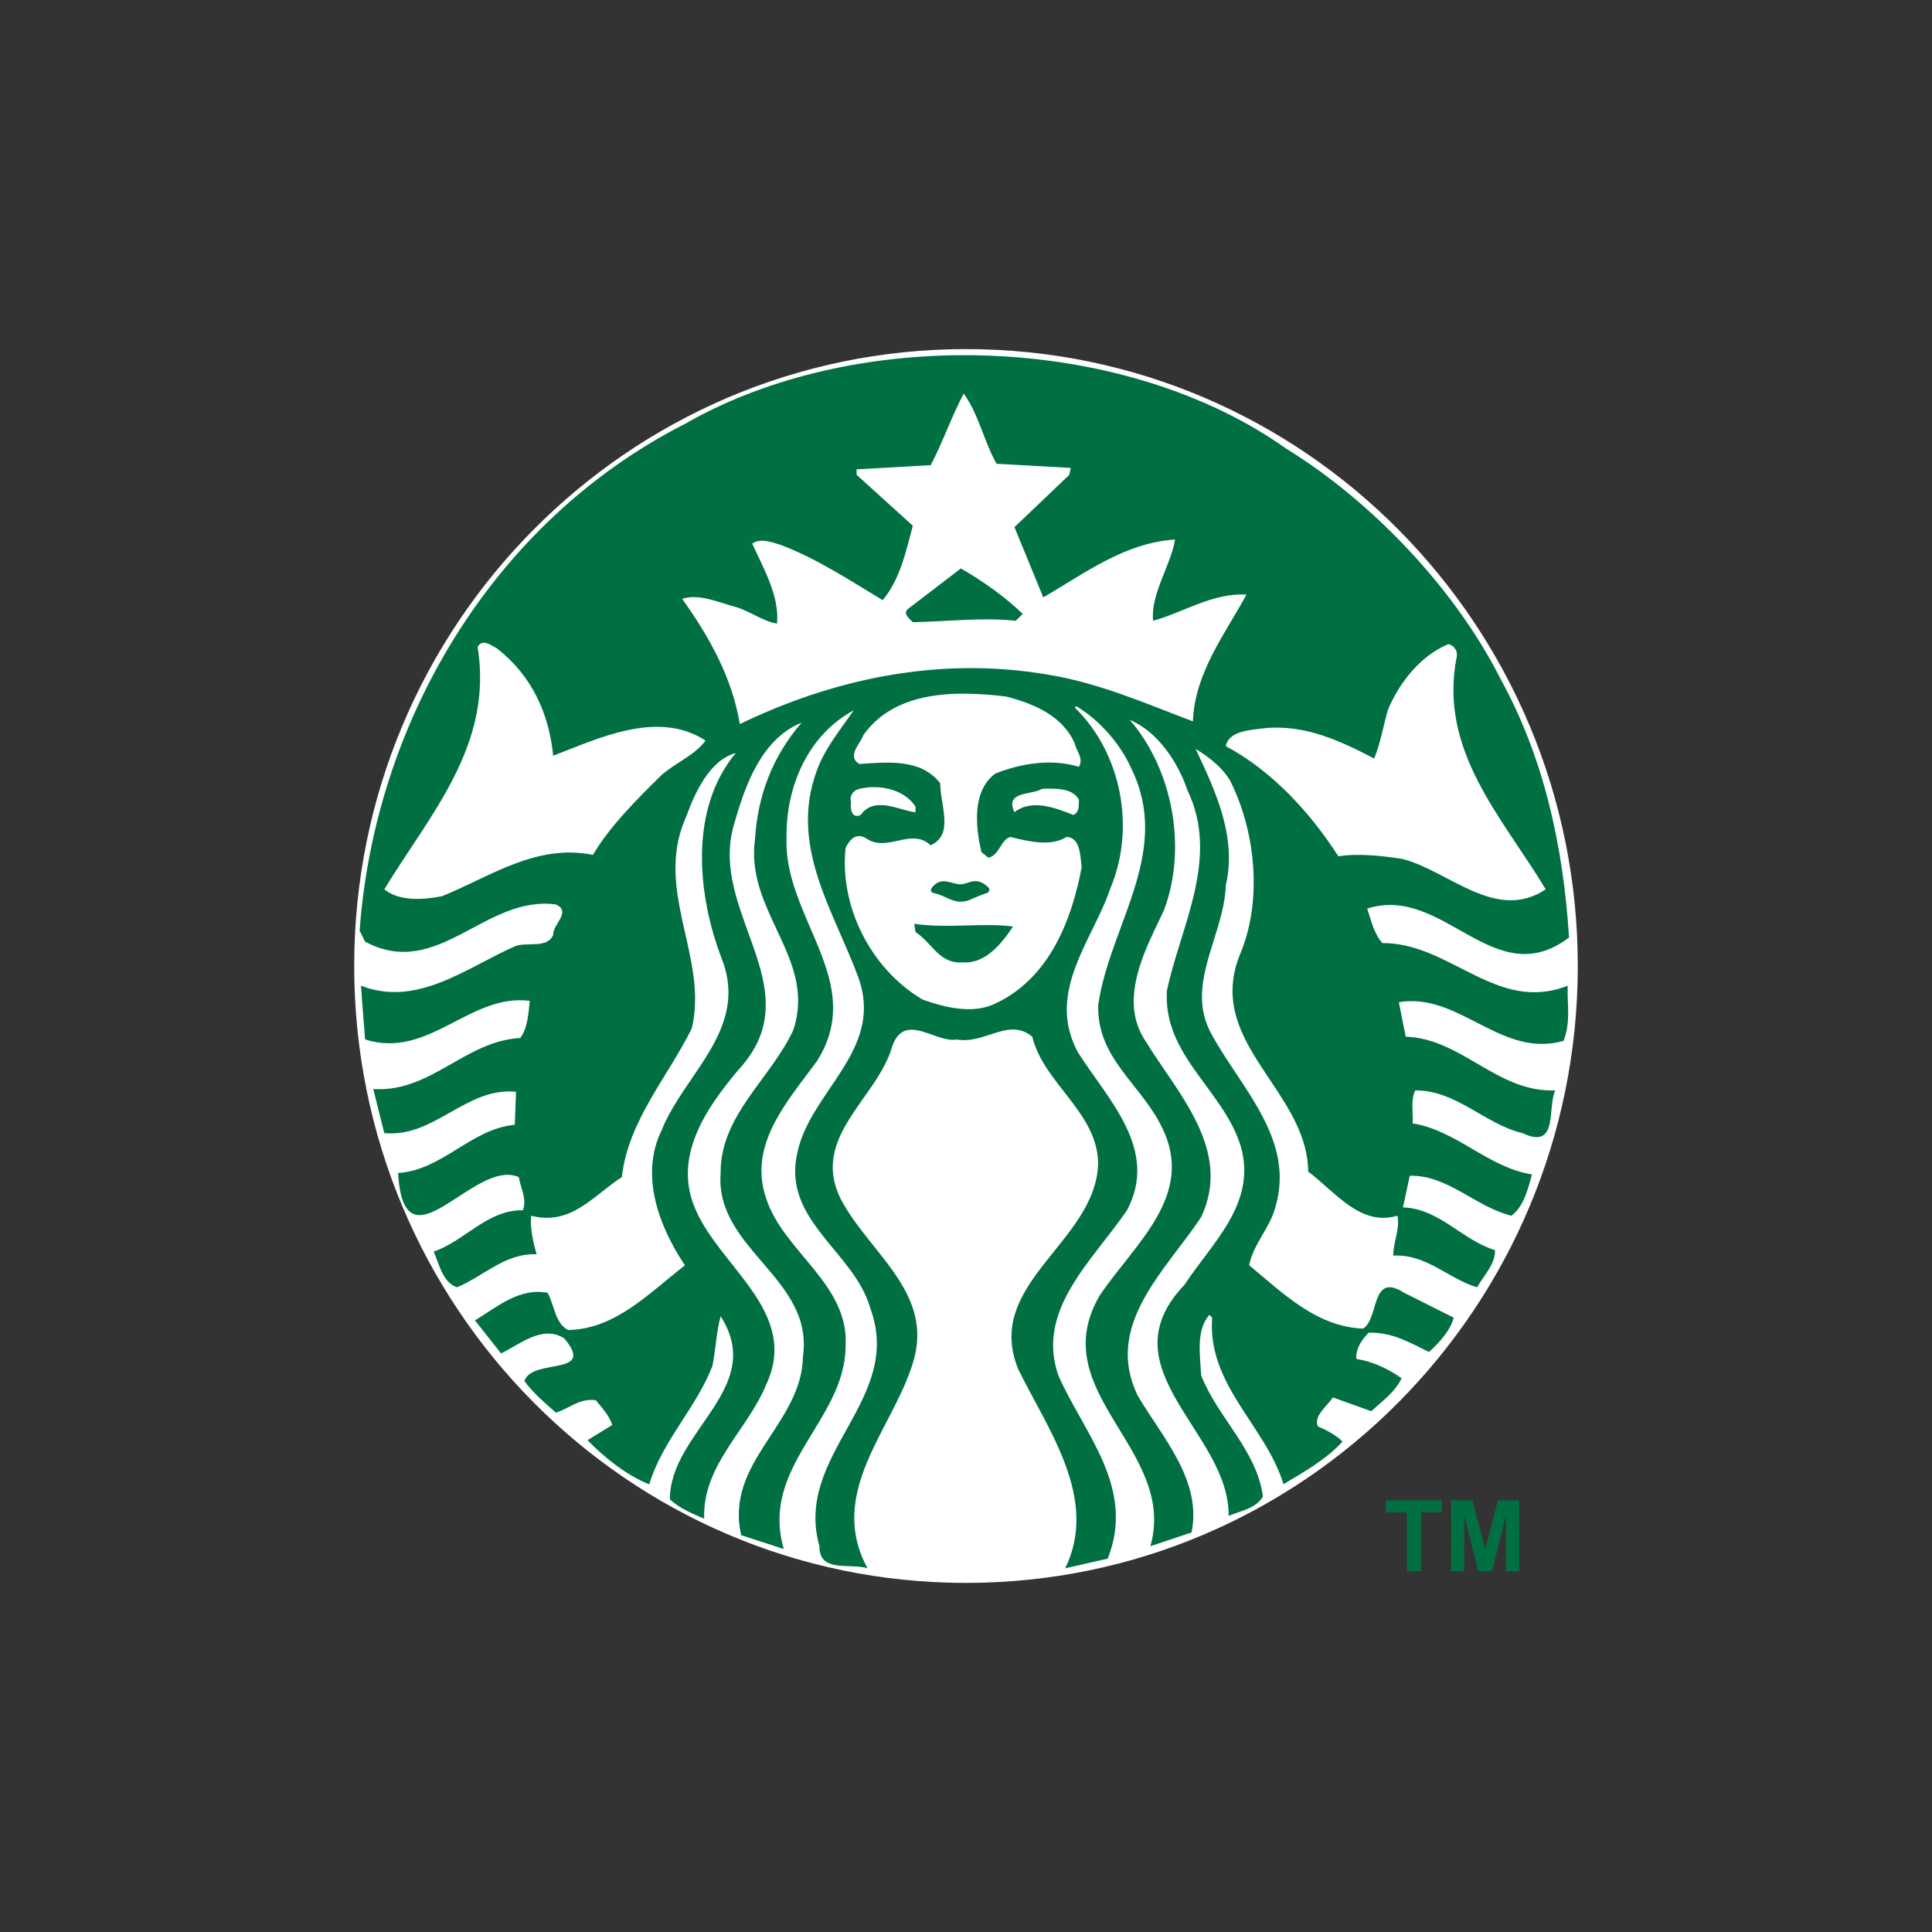 <svg width="120" height="120" viewBox="0 0 120 120" fill="none" xmlns="http://www.w3.org/2000/svg">
<rect x="0" y="0" width="120" height="120" fill="#333333" stroke="none"/>
<path d="M98 60C98 81.162 80.987 98.317 60 98.317C39.013 98.317 22 81.162 22 60C22 38.839 39.013 21.683 60 21.683C80.987 21.683 98 38.839 98 60Z" fill="white"/>
<path d="M59.683 35.306C61.02 36.079 62.439 37.075 63.52 38.13L63.095 38.557C60.964 38.33 58.719 38.614 56.698 38.645C56.473 38.417 56.019 38.074 56.442 37.787L59.683 35.306ZM97.372 61.868C97.4 62.833 97.491 63.662 97.116 64.65C93.222 65.761 90.664 61.624 86.885 62.248L87.312 64.392C90.808 64.508 92.991 67.87 96.603 67.726C96.09 68.754 96.832 71.462 94.558 70.379C92.199 69.811 90.493 67.726 87.908 67.726C87.596 68.3 87.793 69.096 87.739 69.776C90.466 70.205 92.428 72.517 95.154 72.945C94.898 73.885 94.644 74.937 93.876 75.511C91.657 74.969 89.925 72.97 87.563 73.028L87.142 74.996C89.387 75.054 90.837 77.046 92.854 77.644C92.91 78.474 92.17 79.216 91.743 79.958C89.953 79.418 88.587 77.875 86.541 77.989C86.513 77.216 86.971 76.337 86.798 75.511C84.5 76.196 82.959 74.054 81.256 72.769C81.207 68.565 76.795 65.807 76.562 61.868C76.517 61.082 76.636 60.244 76.993 59.343C78.443 55.98 77.988 51.612 76.398 48.476C75.914 47.651 75.058 47 74.26 46.514C75.428 48.996 76.85 51.928 76.14 54.979C76.058 57.335 74.672 59.597 74.657 61.868C74.651 62.677 74.823 63.487 75.288 64.305C77.136 67.645 80.462 70.806 79.212 74.995C78.868 76.282 77.844 77.277 77.588 78.586C79.751 80.383 81.796 82.408 84.666 82.522C85.688 81.867 85.12 78.962 87.224 80.302L90.295 81.843C90.071 82.668 89.383 83.407 88.759 83.975C87.594 83.406 86.457 82.724 85.004 82.779C84.576 83.235 84.207 83.747 84.24 84.402C85.262 84.57 86.2 85.003 87.054 85.603C86.658 86.46 85.885 86.997 85.174 87.653L82.792 86.799C82.394 87.37 81.568 87.969 81.858 88.596C82.396 88.827 82.992 89.139 83.388 89.539C82.336 90.68 81.003 91.413 79.721 92.187C78.616 88.565 74.976 86.025 75.288 81.836L75.119 81.667C74.264 82.632 74.55 84.175 74.605 85.427C75.629 88.051 78.071 90.078 78.442 92.955C78.014 93.695 77.05 93.843 76.31 94.156C76.396 88.969 68.552 85.034 73.582 79.787C75.26 77.218 78.07 74.766 77.075 71.228C76.052 67.813 72.436 65.697 72.468 61.868L72.473 61.569C73.297 57.576 75.799 53.328 73.752 49.08C73.182 47.371 71.907 45.43 70.173 44.716C72.758 47.684 73.783 52.526 72.304 56.52C71.559 58.109 70.533 60.001 70.43 61.868H70.424C70.369 62.844 70.567 63.814 71.195 64.733C73.157 67.928 76.566 71.437 74.605 75.6C72.388 78.934 68.523 82.326 70.682 86.718C72.245 89.341 74.663 91.958 74.011 95.183L71.453 96.037C73.158 90.023 64.801 86.489 68.299 80.473C70.459 77.251 74.322 74.228 72.136 69.953C70.828 67.303 68.127 65.735 68.212 62.424L68.305 61.868C69.186 57.173 72.744 52.728 70.256 47.71C69.602 46.228 68.295 44.718 66.845 43.862L66.758 43.95C69.658 46.772 70.541 51.416 68.977 55.15C68.247 57.34 66.646 59.522 66.32 61.869C66.165 62.976 66.296 64.123 66.933 65.331C68.781 68.265 72.02 71.378 69.998 75.172C67.87 78.305 64.316 81.354 65.735 85.429C67.299 88.994 70.564 92.39 68.801 96.811L66.162 97.409C68.264 93.101 65.112 88.826 63.265 85.09C61.018 79.729 68.091 77.162 68.205 72.261C68.178 69.098 64.826 67.302 64.117 64.394C62.666 63.166 61.163 64.882 59.428 64.564C58.148 64.822 56.181 62.796 55.417 64.992C54.506 68.212 50.359 70.58 52.182 74.399C53.916 77.793 58.09 80.275 56.696 84.668C55.447 88.77 51.324 92.677 53.881 97.409C52.831 97.068 50.869 97.721 50.897 96.038C49.278 90.307 56.183 86.968 54.05 81.241C53.058 77.733 48.535 75.794 49.531 71.575C50.267 68.102 54.152 65.674 53.607 61.869C53.563 61.55 53.485 61.224 53.373 60.884C51.923 56.779 48.965 52.672 50.728 47.88C51.212 46.512 52.179 45.343 53.029 44.12C50.215 45.63 48.795 48.824 48.854 52.074C48.731 55.608 51.333 58.635 51.703 61.869C51.849 63.174 51.636 64.51 50.728 65.928C48.882 68.441 46.468 71.09 47.575 74.398C48.627 77.736 52.776 79.757 52.52 83.636C52.492 88.225 47.178 91.082 48.684 96.214L46.038 95.353C44.988 90.793 49.819 88.46 49.874 84.24C50.558 79.388 44.389 77.588 44.76 72.858C44.733 69.265 47.886 66.989 49.279 63.966C49.518 63.23 49.597 62.535 49.565 61.869C49.395 58.527 46.393 55.914 46.891 52.156C47.058 49.391 47.996 46.967 49.788 44.887C47.316 45.883 46.295 48.737 45.613 51.132C44.428 54.973 47.256 58.428 47.539 61.869C47.665 63.389 47.295 64.9 45.87 66.445C43.822 68.865 41.746 71.919 43.224 75.172C44.789 78.762 49.707 81.556 47.574 86.033C46.41 88.856 43.624 90.993 43.738 94.328C43 94.014 42.234 93.701 41.607 93.132C41.607 88.885 47.629 86.232 44.76 81.756C44.506 82.639 44.451 83.839 44.252 84.837C43.256 87.433 41.125 89.511 40.328 92.194C38.995 91.678 37.6 90.593 36.491 89.453L38.028 88.51C37.857 87.939 37.403 87.454 37.006 86.97C36.008 86.829 35.353 87.486 34.531 87.743C33.82 87.115 33.135 86.544 32.568 85.774C33.078 84.317 37.063 85.522 35.044 83.126C33.681 82.272 32.313 83.493 31.12 84.063L29.502 82.013C30.895 81.158 32.284 79.958 34.016 80.302C34.443 81.073 34.473 82.208 35.295 82.61C38.223 82.553 40.297 80.332 42.542 78.592C40.978 76.257 39.704 73.033 41.094 70.209C42.207 67.379 45.108 64.996 45.24 61.867C45.27 61.156 45.159 60.406 44.849 59.6C43.315 55.636 42.773 50.279 45.701 46.771C44.109 47.2 43.17 49.191 42.63 50.702C40.87 54.572 43.096 58.158 43.172 61.867C43.183 62.534 43.129 63.203 42.968 63.877C41.461 66.927 39.02 69.604 38.623 73.114C36.889 74.224 35.465 76.164 32.994 75.51C32.907 76.165 33.106 77.163 33.333 77.905C31.373 77.823 30.037 79.272 28.387 79.956C27.508 79.673 27.279 78.533 26.939 77.736C28.87 77.081 30.264 75.139 32.481 75.17C32.738 74.453 32.337 73.797 32.224 73.113C29.465 71.885 25.093 79.185 24.726 72.856C27.482 72.685 29.243 70.118 31.973 69.862L32.054 67.813C28.956 67.499 26.964 70.693 23.867 70.378L23.184 67.643C26.766 67.868 28.9 64.647 32.312 64.474C32.765 63.876 32.819 62.992 32.907 62.166C29.183 61.679 26.628 65.819 22.677 64.562C22.677 64.562 22.54 62.839 22.466 61.867H22.472C22.445 61.488 22.419 61.223 22.419 61.223C25.943 62.595 29.04 60.056 32.054 58.745C32.821 58.515 34.017 58.914 34.361 58.059C34.331 57.403 35.523 56.636 34.531 56.179C30.123 55.579 27.195 60.911 22.676 58.487L22.337 57.801C23.277 44.916 30.521 32.458 42.542 26.328C47.41 23.536 53.459 22.114 59.559 22.063C66.92 22.002 74.358 23.939 79.891 27.868C85.265 31.175 90.404 36.624 93.194 42.156C95.862 47.002 97.09 52.441 97.456 58.231C92.794 61.764 89.666 54.901 84.919 56.437C85.175 57.18 85.316 57.948 85.859 58.576C90.067 58.546 92.964 62.965 97.368 61.224L97.372 61.868ZM43.819 45.998C40.863 44.059 37.115 45.885 34.36 46.941C34.104 44.345 33.053 41.98 30.863 40.27C30.65 40.164 30.356 39.941 30.091 39.924C29.933 39.914 29.782 39.978 29.665 40.181C30.658 46.31 26.687 50.587 23.872 55.236C24.809 56.005 26.315 55.89 27.452 55.664C30.435 54.467 33.277 52.384 36.83 53.098C37.88 51.302 39.645 49.562 41.093 48.136C41.977 47.369 43.192 46.881 43.819 45.998ZM52.859 49.847C52.802 50.216 52.887 50.874 53.455 50.62C54.337 49.394 55.899 50.364 56.865 50.45V50.105C56.335 49.271 55.245 48.851 54.138 48.893C53.882 48.902 53.623 48.94 53.373 48.998C53.002 49.08 52.745 49.42 52.859 49.847ZM66.756 46.174C65.963 44.406 64.144 43.691 62.493 43.263C61.684 43.163 60.844 43.095 60.011 43.087C59.855 43.086 59.699 43.084 59.544 43.087C57.214 43.135 54.988 43.735 53.628 45.658C53.433 46.201 52.575 46.964 53.372 47.451C55.162 47.336 57.206 47.111 58.399 48.652C58.399 50.022 59.281 51.845 57.804 52.501C56.58 51.364 55.13 52.985 53.798 52.072C53.172 51.701 52.776 52.134 52.519 52.676C52.149 56.21 53.994 60.111 57.29 62.078C58.626 62.561 60.422 63.021 61.816 62.335C65.17 60.769 66.559 57.178 67.183 53.871C67.099 53.241 67.129 52.015 66.249 51.985C65.255 52.616 63.805 52.243 62.751 51.985C62.129 52.187 62.1 53.101 61.391 53.274L60.959 52.928C60.589 51.362 60.361 49.138 61.812 48.054C63.433 47.399 65.337 47.112 67.014 47.627C67.327 47.085 66.844 46.659 66.756 46.174ZM65.045 48.986C64.933 48.988 64.823 48.994 64.712 48.998C64.117 49.396 62.381 49.11 63.008 50.45C64.088 49.593 65.595 50.194 66.675 50.62C67.074 50.421 66.987 50.022 67.014 49.678C66.667 49.031 65.838 48.97 65.045 48.986ZM77.419 36.931C75.316 36.819 73.554 38.017 71.621 38.559C71.453 36.909 72.703 35.166 72.988 33.51C69.862 33.712 67.387 35.599 64.801 37.106C64.203 35.656 63.603 34.198 63.009 32.742L66.419 29.491L66.507 29.063L61.9 28.805C61.106 27.411 60.794 25.731 59.856 24.448C59.088 25.901 58.573 27.44 57.806 28.893L53.205 29.151V29.491L56.697 32.654C56.27 34.28 55.873 36.047 54.823 37.276C52.776 36.046 50.759 34.708 48.516 33.855C47.976 33.68 47.207 33.395 46.724 33.767C47.433 35.335 48.426 37.023 48.26 38.735C47.321 38.561 46.584 37.958 45.702 37.704C44.647 37.416 43.396 36.852 42.373 37.195C44.079 39.588 45.471 42.093 45.953 44.974C51.611 42.234 58.21 40.727 65.059 41.898C68.27 42.411 71.222 43.723 74.093 44.804C74.205 41.783 76.109 39.356 77.419 36.931ZM87.136 53.355C90.033 54.125 92.939 57.291 96.006 55.236C93.335 50.789 89.359 46.683 90.464 40.867C90.58 40.47 90.324 40.069 89.956 40.012C88.223 40.722 86.881 42.435 86.196 44.119C85.914 45.115 85.746 46.173 85.349 47.112C83.273 46.028 81.058 44.978 78.529 45.232C77.617 45.346 76.309 45.406 76.141 46.345C79.011 47.884 81.371 50.452 83.13 53.187C84.355 52.986 85.857 53.157 87.136 53.355ZM56.783 57.375L56.865 57.89C57.975 58.632 58.317 59.89 59.854 59.776C61.218 59.857 62.241 58.576 62.92 57.55C61.075 57.294 58.83 57.69 56.783 57.375ZM58.318 55.067C58.374 55.295 58.178 55.637 58.487 55.752C59.397 55.554 61.045 56.238 61.553 55.154C61.198 54.756 60.619 54.575 60.011 54.575C59.404 54.575 58.774 54.753 58.318 55.067Z" fill="#007042"/>
<path opacity="0.99" d="M56.785 54.077H63.017V56.645H56.785V54.077Z" fill="white"/>
<path d="M57.936 55.451C58.742 55.642 58.941 55.928 59.577 56.008C60.254 55.996 60.156 55.858 61.336 55.45C61.414 55.422 61.52 55.251 61.388 55.12C60.655 54.39 60.149 54.911 59.69 54.925C59.08 54.932 58.509 54.402 57.913 55.091C57.812 55.23 57.759 55.368 57.936 55.451Z" fill="#007042"/>
<path d="M87.377 97.592V93.934H86.075V93.189H89.563V93.934H88.263V97.592H87.377Z" fill="#007042"/>
<path d="M90.126 97.592V93.189H91.452L92.249 96.192L93.036 93.189H94.365V97.592H93.542V94.126L92.671 97.592H91.817L90.949 94.126V97.592H90.126Z" fill="#007042"/>
</svg>
